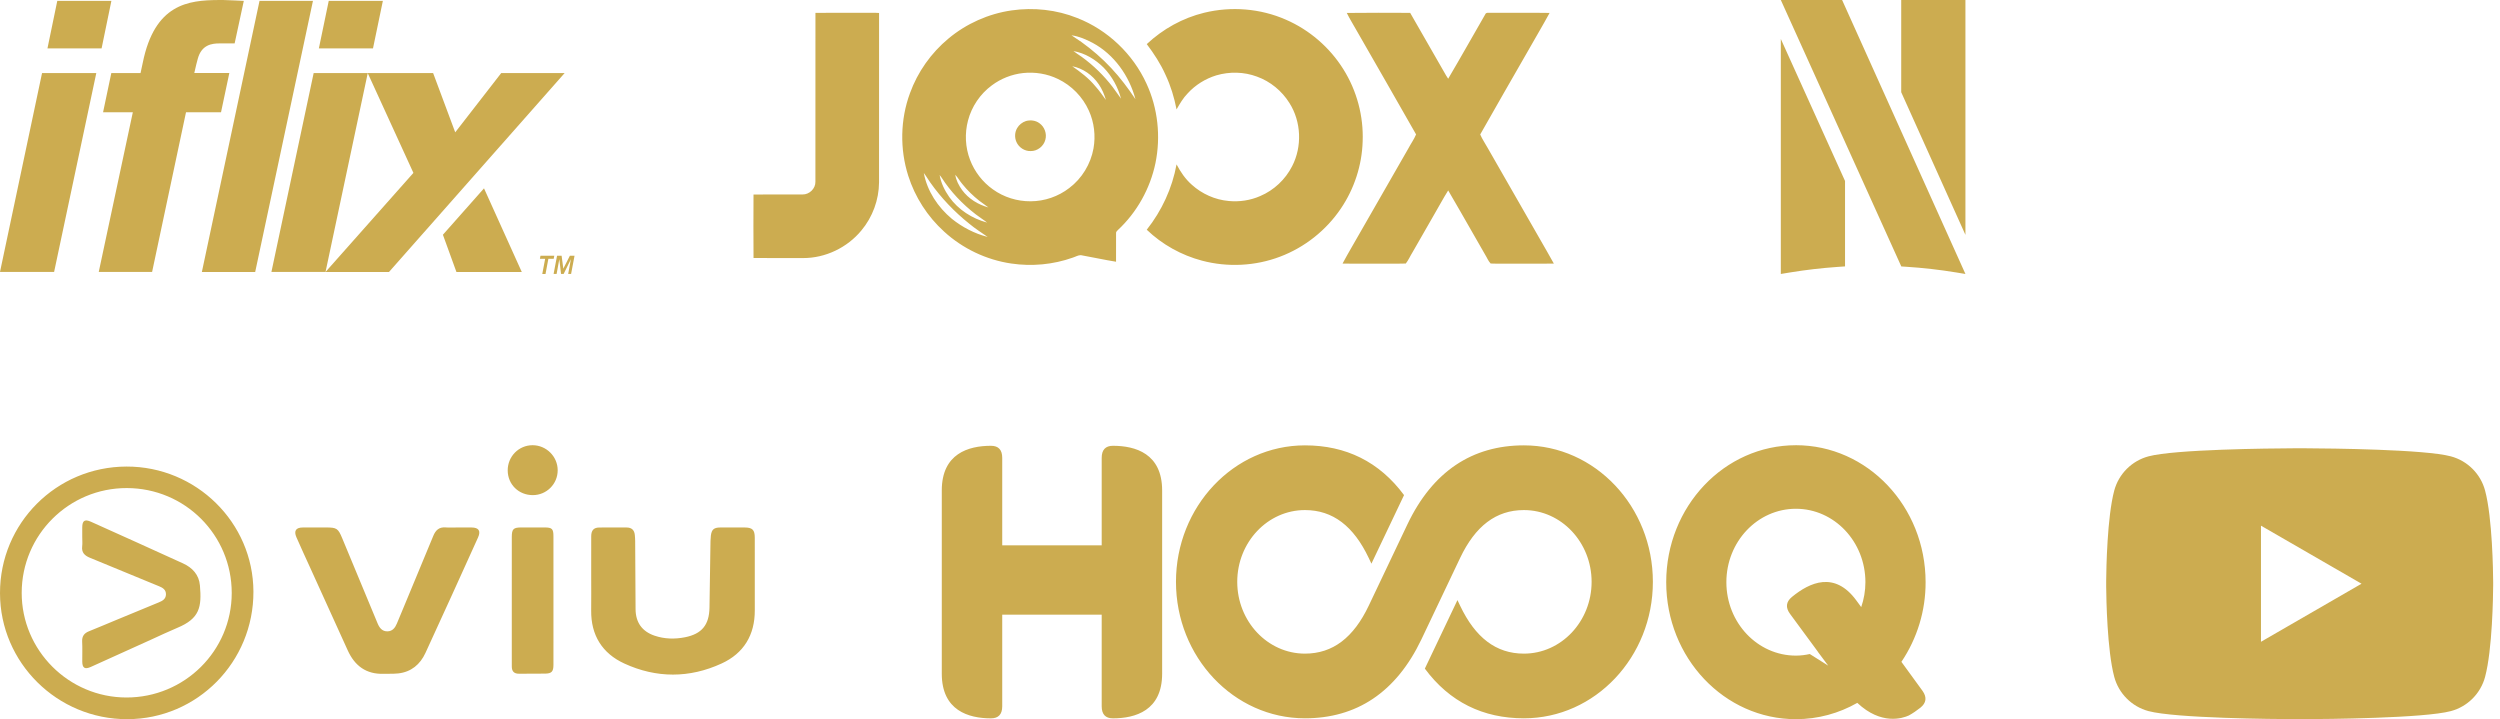 <svg xmlns="http://www.w3.org/2000/svg" width="146" height="42" viewBox="0 0 146 42">
  <g fill="none" fill-rule="evenodd" transform="translate(-4 -4)">
    <g transform="translate(123 26)">
      <rect width="30.7" height="24" fill="#D8D8D8" opacity="0"/>
      <path fill="#CCAC50" d="M15.648,4.18 C17.091,4.187 22.604,4.242 24.131,4.651 C25.104,4.911 25.87,5.677 26.129,6.649 C26.557,8.247 26.598,11.417 26.601,11.997 L26.601,12.182 C26.598,12.762 26.557,15.932 26.129,17.529 C25.87,18.502 25.104,19.268 24.131,19.528 C22.565,19.948 16.806,19.994 15.546,19.999 L15.056,19.999 C13.796,19.994 8.037,19.948 6.471,19.528 C5.498,19.268 4.732,18.502 4.472,17.529 C4.059,15.987 4.007,12.979 4.001,12.251 L4.001,11.928 C4.007,11.2 4.059,8.192 4.472,6.649 C4.732,5.677 5.498,4.911 6.471,4.651 C7.998,4.242 13.51,4.187 14.953,4.18 Z M13.041,8.699 L13.041,15.48 L18.913,12.089 L13.041,8.699 Z"/>
    </g>
    <rect width="41.55" height="24" fill="#D8D8D8" opacity="0"/>
    <path fill="#CCAC50" fill-rule="nonzero" d="M36.37,18.936 L36.336,19.113 L36.025,19.113 L35.858,20 L35.669,20 L35.837,19.113 L35.53,19.113 L35.564,18.936 L36.37,18.936 Z M36.798,18.936 L36.898,19.69 L37.28,18.936 L37.553,18.936 L37.352,19.996 L37.182,19.996 L37.34,19.136 L36.918,19.996 L36.765,19.996 L36.664,19.136 L36.506,19.996 L36.331,19.996 L36.532,18.936 L36.798,18.936 Z M29.294,8.266 L30.585,11.728 L33.272,8.266 L36.976,8.266 L26.715,19.886 L23.008,19.886 L28.143,14.097 L25.476,8.27 L23.011,19.88 L19.851,19.88 L22.318,8.266 L29.294,8.266 Z M32.266,14.999 L34.473,19.886 L30.656,19.886 L29.866,17.709 L32.266,14.999 Z M22.276,4.052 L18.903,19.883 L15.789,19.883 L19.156,4.052 L22.276,4.052 Z M18.238,4.052 L17.703,6.535 L16.827,6.535 C16.368,6.535 15.777,6.614 15.553,7.421 C15.489,7.658 15.444,7.827 15.347,8.264 L17.393,8.264 L16.908,10.555 L14.863,10.555 L12.883,19.88 L9.767,19.88 L11.757,10.557 L10.019,10.557 L10.501,8.266 L12.208,8.266 L12.337,7.665 C13.033,4.228 14.999,4.014 16.754,4.001 L17.023,4 C17.225,4 18.238,4.052 18.238,4.052 Z M9.624,8.266 L7.16,19.88 L4,19.88 L6.456,8.266 L9.624,8.266 Z M26.359,4.052 L25.783,6.825 L22.622,6.825 L23.198,4.052 L26.359,4.052 Z M10.505,4.052 L9.933,6.825 L6.772,6.825 L7.345,4.052 L10.505,4.052 Z"/>
    <g transform="translate(55 26)">
      <rect width="65.46" height="24"/>
      <path fill="#CCAC50" d="M37.996,4.009 C34.995,4.009 32.673,5.514 31.192,8.625 L28.933,13.375 C28.05,15.231 26.841,16.172 25.209,16.172 C23.025,16.172 21.255,14.286 21.255,11.979 C21.255,9.673 23.025,7.788 25.209,7.788 C26.841,7.788 28.05,8.727 28.933,10.583 L29.091,10.917 L30.996,6.914 C29.551,4.961 27.595,4.009 25.209,4.009 C21.05,4.009 17.677,7.586 17.677,11.979 C17.677,16.373 21.05,19.949 25.209,19.949 C28.21,19.949 30.531,18.445 32.013,15.334 L34.272,10.583 C35.155,8.727 36.364,7.788 37.996,7.788 C40.18,7.788 41.95,9.673 41.95,11.979 C41.95,14.286 40.18,16.172 37.996,16.172 C36.364,16.172 35.155,15.231 34.272,13.376 L34.115,13.046 L32.211,17.048 C33.656,18.999 35.611,19.949 37.996,19.949 C42.156,19.949 45.528,16.373 45.528,11.979 C45.528,7.586 42.156,4.009 37.996,4.009 M13.995,4.034 C13.559,4.034 13.339,4.271 13.339,4.737 L13.339,9.849 L7.53,9.849 L7.53,4.737 C7.53,4.27 7.31,4.034 6.874,4.034 C5.563,4.034 4,4.487 4,6.642 L4,17.343 C4,19.498 5.563,19.951 6.874,19.951 C7.31,19.951 7.53,19.716 7.53,19.249 L7.53,13.897 L13.339,13.897 L13.339,19.249 C13.339,19.716 13.559,19.951 13.995,19.951 C15.306,19.951 16.869,19.498 16.869,17.343 L16.869,6.642 C16.869,4.487 15.306,4.034 13.995,4.034 M57.695,13.454 L57.405,13.059 C56.142,11.342 54.694,12.004 53.65,12.86 C53.302,13.146 53.264,13.479 53.537,13.849 L55.167,16.064 C55.167,16.064 55.165,16.064 55.163,16.065 L55.768,16.874 L54.692,16.195 C54.429,16.253 54.159,16.288 53.881,16.288 C51.639,16.288 49.82,14.368 49.82,12 C49.82,9.632 51.639,7.712 53.881,7.712 C56.122,7.712 57.94,9.632 57.94,12 C57.94,12.511 57.851,13 57.695,13.454 M53.881,4.001 C49.697,4.001 46.307,7.582 46.307,12 C46.307,16.418 49.698,20 53.881,20 C55.178,20 56.399,19.655 57.466,19.047 C58.861,20.36 60.109,19.952 60.477,19.783 C60.715,19.653 60.941,19.495 61.15,19.33 C61.498,19.053 61.541,18.723 61.278,18.35 L60.042,16.651 C60.968,15.277 61.46,13.657 61.455,12 C61.455,7.58 58.062,4 53.881,4"/>
    </g>
    <g transform="translate(0 26)">
      <rect width="52.08" height="24"/>
      <path fill="#CCAC50" fill-rule="nonzero" d="M11.385,5.247 C15.454,5.236 18.785,8.514 18.8,12.545 C18.815,16.659 15.524,19.991 11.436,20 C7.345,20.009 4.007,16.707 4,12.643 C3.993,8.559 7.289,5.258 11.385,5.247 Z M11.408,6.503 C8.022,6.496 5.27,9.237 5.267,12.62 C5.264,15.981 8.012,18.729 11.38,18.734 C14.777,18.739 17.531,16.008 17.533,12.632 C17.535,9.243 14.804,6.509 11.408,6.503 Z M46.769,8.803 L47.481,8.805 C47.943,8.806 48.079,8.942 48.079,9.407 C48.08,10.82 48.076,12.232 48.08,13.644 C48.084,15.086 47.434,16.154 46.142,16.748 C44.265,17.611 42.336,17.614 40.459,16.749 C39.17,16.156 38.507,15.097 38.525,13.647 C38.533,12.984 38.526,12.32 38.526,11.656 C38.526,10.876 38.524,10.096 38.527,9.316 C38.529,8.975 38.672,8.812 38.987,8.807 C39.525,8.799 40.062,8.803 40.599,8.806 C40.889,8.807 41.048,8.957 41.074,9.245 C41.084,9.361 41.094,9.476 41.094,9.592 C41.103,10.92 41.108,12.247 41.117,13.575 C41.122,14.348 41.493,14.873 42.225,15.123 C42.806,15.321 43.407,15.334 44.003,15.216 C44.994,15.019 45.418,14.489 45.434,13.481 C45.452,12.291 45.469,11.1 45.488,9.91 C45.492,9.699 45.489,9.487 45.515,9.279 C45.56,8.921 45.695,8.809 46.058,8.805 C46.532,8.801 47.007,8.803 47.481,8.805 Z M29.898,8.799 L30.019,8.801 C30.259,8.82 30.503,8.804 30.745,8.804 C31.009,8.804 31.272,8.803 31.536,8.805 C31.957,8.807 32.093,9.001 31.918,9.387 C30.899,11.638 29.882,13.889 28.846,16.132 C28.537,16.802 28.016,17.244 27.255,17.328 C27.161,17.338 27.067,17.343 26.972,17.346 L26.403,17.351 C25.383,17.382 24.715,16.883 24.306,15.978 C23.574,14.359 22.836,12.743 22.101,11.125 C21.835,10.541 21.565,9.96 21.309,9.371 C21.149,9.002 21.284,8.806 21.683,8.805 C22.136,8.803 22.589,8.804 23.042,8.804 C23.666,8.804 23.747,8.86 23.983,9.428 C24.673,11.088 25.364,12.747 26.052,14.407 C26.161,14.668 26.32,14.875 26.625,14.871 C26.913,14.868 27.072,14.669 27.175,14.421 C27.312,14.091 27.451,13.761 27.588,13.431 C28.16,12.053 28.732,10.674 29.304,9.295 C29.436,8.975 29.636,8.77 30.019,8.801 Z M35.125,8.802 L35.804,8.803 C36.24,8.805 36.32,8.882 36.321,9.316 C36.323,10.569 36.322,11.822 36.322,13.075 L36.322,14.955 L36.322,14.955 L36.321,16.834 C36.32,17.219 36.214,17.333 35.843,17.339 L35.843,17.339 L34.327,17.346 C34.02,17.351 33.884,17.209 33.889,16.906 C33.894,16.548 33.888,16.19 33.888,15.832 C33.888,13.674 33.887,11.515 33.889,9.357 C33.89,8.893 33.985,8.804 34.446,8.803 C34.899,8.802 35.352,8.801 35.804,8.803 Z M8.803,8.801 C8.806,8.404 8.946,8.306 9.312,8.47 C11.106,9.277 12.899,10.084 14.687,10.901 C15.236,11.152 15.623,11.565 15.676,12.192 C15.784,13.45 15.669,14.118 14.361,14.663 C13.847,14.878 13.344,15.119 12.837,15.349 C11.658,15.882 10.481,16.418 9.302,16.949 C8.954,17.106 8.806,17.01 8.804,16.636 C8.801,16.247 8.818,15.856 8.798,15.467 C8.782,15.154 8.919,14.977 9.197,14.866 C9.743,14.646 10.285,14.415 10.828,14.19 C11.644,13.852 12.46,13.512 13.277,13.178 C13.494,13.09 13.684,12.979 13.692,12.718 C13.7,12.438 13.498,12.319 13.272,12.229 L13.272,12.229 L13.097,12.158 C11.814,11.629 10.533,11.096 9.248,10.572 C8.941,10.446 8.756,10.267 8.799,9.907 C8.821,9.73 8.803,9.549 8.803,9.37 C8.803,9.18 8.802,8.99 8.803,8.801 Z M35.102,4 C35.907,4 36.571,4.663 36.569,5.467 C36.568,6.264 35.924,6.91 35.125,6.915 C34.295,6.92 33.654,6.294 33.65,5.474 C33.646,4.659 34.295,4 35.102,4 Z"/>
    </g>
    <g transform="translate(44)">
      <rect width="54.75" height="24" fill="#D8D8D8" opacity="0"/>
      <path fill="#CCAC50" fill-rule="nonzero" d="M22.915,5.053 C24.689,5.748 26.167,7.155 26.957,8.888 C27.622,10.325 27.796,11.975 27.479,13.524 C27.169,15.012 26.395,16.402 25.281,17.437 C25.231,17.488 25.167,17.543 25.178,17.623 C25.174,18.177 25.179,18.731 25.177,19.285 C24.488,19.176 23.807,19.021 23.121,18.901 C22.954,18.9 22.806,18.998 22.65,19.045 C21.505,19.453 20.259,19.568 19.058,19.39 C17.605,19.177 16.221,18.519 15.138,17.527 C14.168,16.649 13.436,15.511 13.041,14.264 C12.545,12.705 12.575,10.981 13.141,9.445 C13.589,8.205 14.378,7.091 15.392,6.25 C16.438,5.378 17.728,4.802 19.076,4.608 C20.365,4.423 21.705,4.566 22.915,5.053 Z M35.097,5.149 C36.472,5.746 37.656,6.769 38.45,8.04 C39.239,9.293 39.638,10.787 39.579,12.266 C39.536,13.655 39.088,15.027 38.308,16.177 C37.45,17.451 36.19,18.45 34.752,18.991 C33.309,19.54 31.692,19.619 30.199,19.223 C28.994,18.905 27.87,18.279 26.97,17.416 C27.848,16.309 28.457,14.99 28.711,13.6 C28.942,14.041 29.227,14.461 29.604,14.791 C30.196,15.325 30.961,15.668 31.757,15.738 C32.381,15.798 33.02,15.703 33.595,15.45 C34.397,15.112 35.067,14.48 35.461,13.705 C36.054,12.559 35.995,11.105 35.303,10.016 C34.865,9.311 34.188,8.755 33.407,8.474 C32.651,8.191 31.804,8.174 31.032,8.401 C30.396,8.597 29.81,8.959 29.361,9.452 C29.092,9.725 28.901,10.06 28.711,10.39 C28.575,9.694 28.369,9.009 28.065,8.367 C27.779,7.725 27.393,7.136 26.971,6.576 C27.91,5.695 29.07,5.05 30.322,4.745 C31.901,4.359 33.606,4.493 35.097,5.149 Z M50.496,4.755 C50.078,5.524 49.627,6.276 49.197,7.039 C48.28,8.644 47.351,10.243 46.444,11.853 C46.565,12.138 46.749,12.394 46.896,12.667 C47.902,14.427 48.913,16.184 49.92,17.943 C50.192,18.429 50.481,18.904 50.745,19.394 C50.058,19.406 49.37,19.395 48.683,19.399 C48.14,19.392 47.596,19.412 47.055,19.39 C46.911,19.244 46.84,19.041 46.73,18.869 L45.297,16.368 C45.058,15.951 44.817,15.535 44.574,15.121 C44.272,15.603 44.005,16.107 43.717,16.597 C43.311,17.309 42.9,18.018 42.494,18.729 C42.357,18.947 42.257,19.188 42.098,19.39 C41.361,19.412 40.622,19.392 39.884,19.399 C39.391,19.395 38.898,19.408 38.405,19.392 C38.744,18.755 39.119,18.139 39.472,17.509 C40.4,15.895 41.324,14.279 42.251,12.664 C42.395,12.391 42.58,12.136 42.699,11.85 C41.554,9.826 40.386,7.813 39.232,5.793 C39.041,5.446 38.825,5.112 38.653,4.756 C39.886,4.738 41.12,4.748 42.354,4.751 C43.055,5.968 43.754,7.188 44.452,8.408 C44.49,8.473 44.531,8.536 44.573,8.599 C45.309,7.352 46.016,6.087 46.741,4.833 C46.784,4.721 46.91,4.751 47.005,4.746 C48.169,4.755 49.333,4.736 50.496,4.755 Z M10.889,4.746 C11.039,4.745 11.189,4.747 11.338,4.758 C11.335,8.056 11.338,11.355 11.336,14.653 C11.329,15.67 10.958,16.68 10.304,17.46 C9.482,18.459 8.205,19.074 6.909,19.071 C5.941,19.068 4.973,19.078 4.006,19.066 C3.997,17.83 3.999,16.595 4.005,15.36 C4.96,15.353 5.915,15.36 6.87,15.357 C7.267,15.365 7.631,15.013 7.62,14.613 C7.623,11.326 7.62,8.038 7.622,4.751 C8.711,4.742 9.8,4.751 10.889,4.746 Z M13.951,14.105 C14.145,15.158 14.773,16.101 15.59,16.78 C16.203,17.271 16.918,17.644 17.68,17.838 C17.321,17.584 16.944,17.35 16.606,17.065 C15.738,16.372 14.964,15.561 14.324,14.653 C14.195,14.473 14.087,14.279 13.951,14.105 Z M14.874,14.22 C14.953,14.687 15.167,15.122 15.437,15.508 C15.964,16.248 16.774,16.764 17.646,16.999 C17.434,16.827 17.199,16.687 16.984,16.518 C16.205,15.92 15.518,15.195 14.986,14.368 C14.951,14.317 14.913,14.268 14.874,14.22 Z M15.788,14.206 C15.836,14.532 15.994,14.832 16.184,15.096 C16.556,15.605 17.121,15.951 17.724,16.115 C17.553,15.978 17.365,15.861 17.192,15.726 C16.827,15.436 16.49,15.111 16.199,14.747 C16.051,14.575 15.943,14.372 15.788,14.206 Z M19.749,8.266 C19.091,8.338 18.451,8.589 17.921,8.987 C17.243,9.486 16.745,10.223 16.532,11.037 C16.332,11.79 16.371,12.607 16.651,13.335 C16.913,14.024 17.382,14.633 17.983,15.058 C18.62,15.518 19.406,15.762 20.191,15.755 C21.001,15.753 21.807,15.476 22.447,14.979 C23.185,14.423 23.695,13.58 23.86,12.672 C23.992,11.93 23.902,11.147 23.589,10.46 C23.23,9.658 22.579,8.991 21.786,8.613 C21.158,8.307 20.443,8.192 19.749,8.266 Z M20.709,11.201 C21.004,11.411 21.145,11.809 21.049,12.158 C20.954,12.538 20.586,12.831 20.192,12.822 C19.841,12.836 19.499,12.612 19.36,12.292 C19.244,12.034 19.258,11.721 19.403,11.478 C19.515,11.285 19.703,11.139 19.914,11.069 C20.181,10.994 20.486,11.03 20.709,11.201 Z M22.618,7.868 C23.106,8.209 23.588,8.571 23.967,9.035 C24.195,9.284 24.384,9.564 24.585,9.836 C24.489,9.512 24.358,9.197 24.165,8.919 C23.808,8.39 23.249,7.99 22.618,7.868 Z M22.575,6.062 C22.761,6.202 22.966,6.315 23.154,6.453 C23.782,6.903 24.369,7.412 24.896,7.977 C25.422,8.537 25.883,9.155 26.31,9.793 C25.95,8.43 25.064,7.179 23.812,6.504 C23.423,6.3 23.013,6.119 22.575,6.062 Z M22.688,6.982 C22.84,7.105 23.01,7.202 23.167,7.317 C23.85,7.811 24.459,8.407 24.974,9.074 L25.468,9.761 L25.468,9.761 C25.289,9.088 24.942,8.457 24.458,7.955 C23.977,7.474 23.364,7.1 22.688,6.982 Z"/>
    </g>
    <g transform="translate(101)">
      <rect width="24" height="24" fill="#E6E6E6" opacity="0"/>
      <path fill="#CCAC50" fill-rule="nonzero" d="M10.579,4 L13.692,10.915 L14.031,11.669 L17.781,20 L17.237,19.91 C16.274,19.752 15.29,19.64 14.312,19.578 L14.312,19.578 L14.036,19.56 L12.254,15.619 L7,4 L10.579,4 Z M7,6.275 L10.75,14.569 L10.75,19.558 L10.314,19.588 C9.388,19.652 8.456,19.761 7.545,19.91 L7.545,19.91 L7,20 L7,6.275 Z M17.781,4 L17.781,17.716 L14.031,9.385 L14.031,4 L17.781,4 Z"/>
    </g>
  </g>
</svg>
